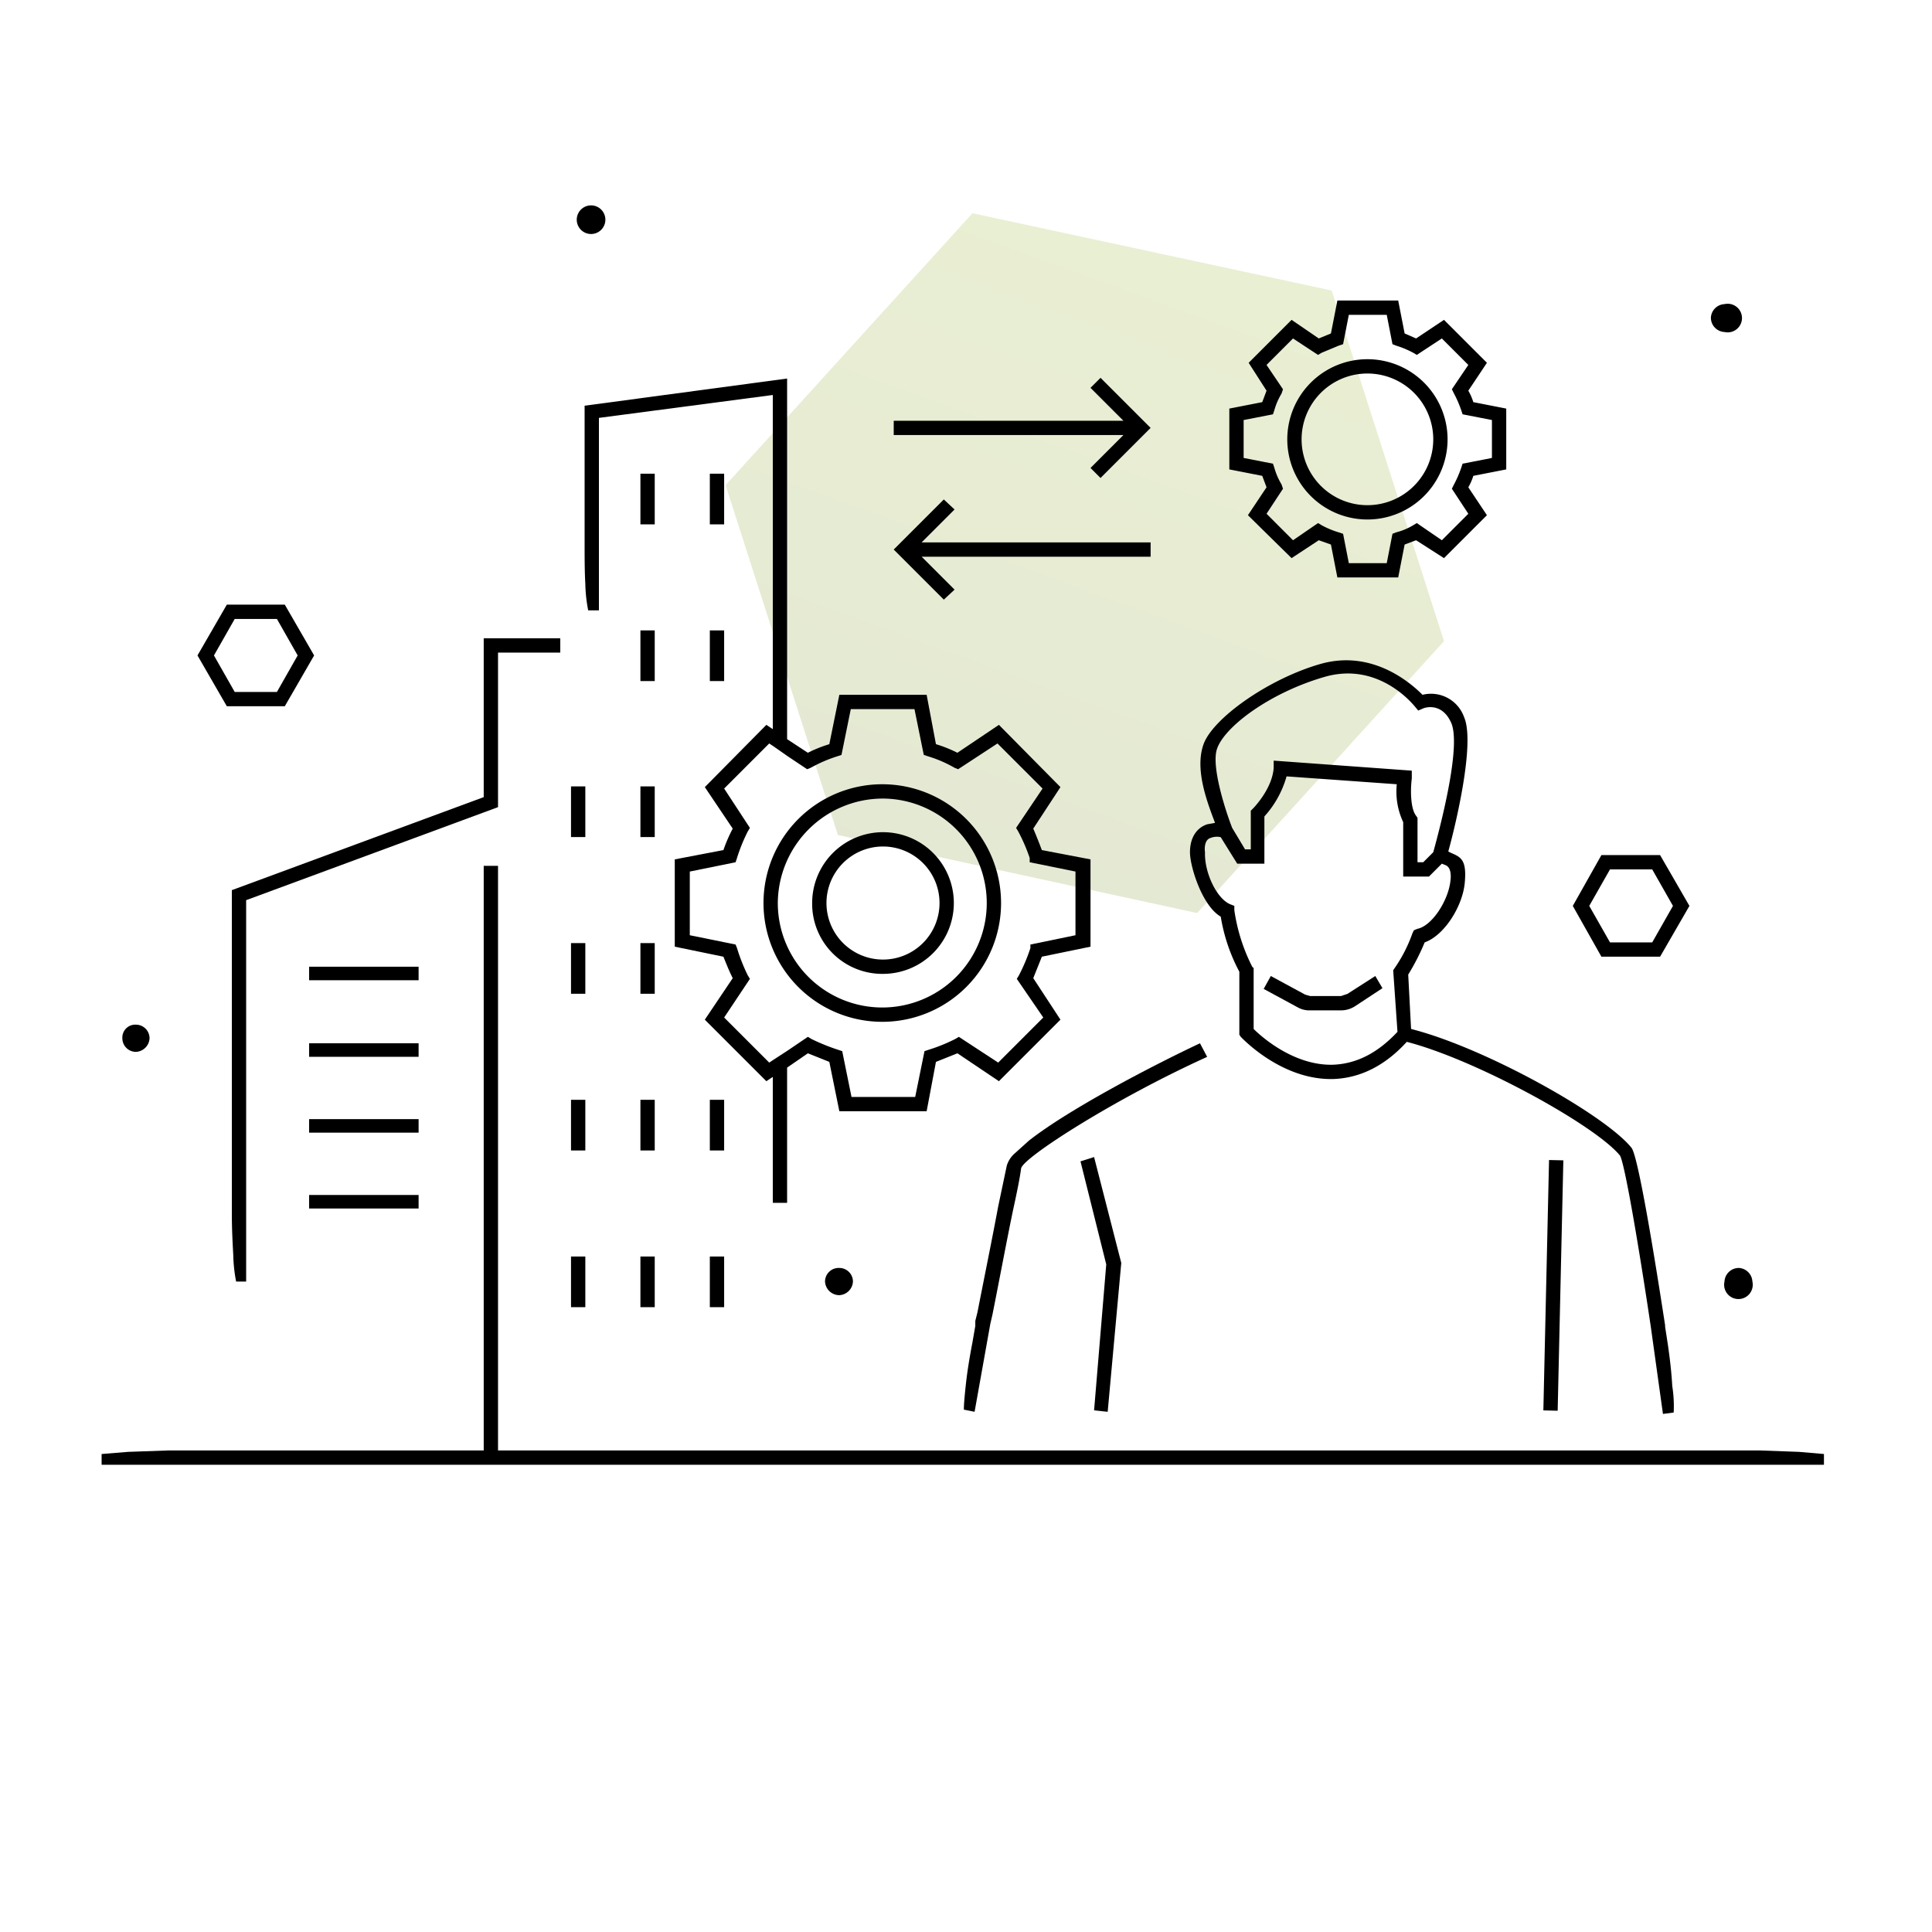 <svg id="Ebene_1" data-name="Ebene 1" xmlns="http://www.w3.org/2000/svg" xmlns:xlink="http://www.w3.org/1999/xlink" viewBox="0 0 270 270"><defs><style>.cls-1{opacity:0.2;fill:url(#Unbenannter_Verlauf_2);}</style><linearGradient id="Unbenannter_Verlauf_2" x1="135.32" y1="123.37" x2="167.85" y2="34" gradientUnits="userSpaceOnUse"><stop offset="0" stop-color="#788e24"/><stop offset="1" stop-color="#93b024"/></linearGradient></defs><title>Umweltschutztechnik_SP</title><polygon class="cls-1" points="167.3 127.6 117.1 116.7 101.4 67.8 135.9 29.8 186.1 40.6 201.8 89.6 167.3 127.6"/><path d="M183.1,141.2h4.3a3.6,3.6,0,0,0,2-.6l3.8-2.5-1-1.7-3.9,2.5-.9.3h-4.3l-.7-.2-4.8-2.6-1,1.8,4.8,2.6A3.3,3.3,0,0,0,183.1,141.2Z"/><polygon points="154.8 197.3 156.7 176.5 152.9 161.7 151 162.3 154.6 176.7 152.9 197.1 154.8 197.3"/><rect x="199.8" y="178.7" width="35" height="2" transform="translate(32.5 392.8) rotate(-88.7)"/><path d="M170.6,128.1a24.9,24.9,0,0,0,2.6,7.7v8.8l.2.3c.3.3,5.6,5.9,12.6,5.9h.2c3.8-.1,7.3-1.8,10.4-5.2,9.7,2.5,26.4,11.7,29.8,15.9.7,1.2,2.8,13.8,4.3,23.9l1.7,12.2,1.5-.2a17.9,17.9,0,0,0-.2-3.7c-.1-1.8-.3-3.6-.6-5.7l-.4-2.6h0v-.2h0c-1.6-10.4-3.8-23.7-4.7-24.8-3.7-4.6-20.5-14-30.8-16.6l-.4-7.6a31.4,31.4,0,0,0,2.3-4.5c2.8-1,5.3-5.1,5.6-8.3s-.5-3.6-1.9-4.2l-.4-.2c1-3.6,3.8-15.2,2.2-18.8a4.9,4.9,0,0,0-5.8-3.1c-1.6-1.6-7-6.4-14.3-4.3s-15,7.6-16.3,11.2.6,8.3,1.6,11l-1.1.2c-1.5.5-2.4,1.9-2.4,3.9S168,126.6,170.6,128.1Zm-.5-23.5c1.1-3.1,7.4-7.8,15-10s12.4,3.9,12.6,4.1l.5.6.7-.3c.2-.1,2.6-.9,3.9,2s-.9,12.3-2.5,18.1l-1.4,1.4h-.8v-6.2l-.2-.3c-.8-1-.8-3.7-.6-5.2v-1.1L178,106.3v1c-.2,3-2.9,5.7-2.9,5.7l-.3.3v5.4H174l-1.8-3C171.3,113.4,169.2,107,170.1,104.6Zm-.9,12.5a2.3,2.3,0,0,1,1.4-.1l2.3,3.7h3.8v-6.6a14,14,0,0,0,3.1-5.6l15.4,1.1a10.1,10.1,0,0,0,.9,5.3v7.6h3.6l1.8-1.8.5.2c.8.3.8,1.5.7,2.2-.3,2.8-2.6,6.3-4.6,6.7l-.5.2-.2.4a20.5,20.5,0,0,1-2.5,4.9l-.2.3.6,8.6c-2.8,3-5.8,4.5-9.1,4.6-5.4.1-9.9-3.9-11-5v-8.5l-.2-.2a25.3,25.3,0,0,1-2.5-7.9v-.6l-.5-.2c-1.9-.7-3.7-4.4-3.6-7.3C168.3,118.4,168.4,117.3,169.2,117.1Z"/><path d="M39.8,98.7l4.1-7.1-4.1-7.1H31.7l-4.1,7.1,4.1,7.1Zm-7-12.2h5.9l2.9,5.1-2.9,5.1H32.8l-2.9-5.1Z"/><path d="M232,133.7l4.1-7.1-4.1-7.1h-8.2l-4,7.1,4,7.1Zm-7-12.2h5.9l2.9,5.1-2.9,5.1H225l-2.9-5.1Z"/><path d="M19,147a2,2,0,0,0,1.9-1.9,1.9,1.9,0,0,0-1.9-1.9,1.8,1.8,0,0,0-1.9,1.9A1.9,1.9,0,0,0,19,147Z"/><path d="M241,46.4a2,2,0,1,0,0-3.9,2,2,0,0,0-1.9,1.9A2,2,0,0,0,241,46.4Z"/><path d="M115.3,179.1a2,2,0,0,0,2,1.9,2,2,0,0,0,1.9-1.9,1.9,1.9,0,0,0-1.9-1.9A1.9,1.9,0,0,0,115.3,179.1Z"/><path d="M82.7,32.7a2,2,0,0,0,1.9-1.9,2,2,0,1,0-1.9,1.9Z"/><path d="M241,179.1a2,2,0,1,0,3.9,0,2,2,0,0,0-1.9-1.9A2,2,0,0,0,241,179.1Z"/><path d="M167.7,145.8c-6.6,3.1-18.3,9.2-23.9,13.6l-2,1.8a3.7,3.7,0,0,0-1.1,1.7l-1.2,5.7c-.8,4.3-1.9,9.7-2.9,14.8l-.3,1.2h0v.7h0l-.4,2.3c-.4,2.1-.7,3.9-.9,5.7s-.3,3-.3,3.7l1.5.3,2.2-12.3h0l.3-1.3c1-5,2-10.4,2.9-14.7.5-2.3.9-4.2,1.1-5.7s13.2-9.8,26-15.6Z"/><path d="M32.4,166.6v3c0,2.1.1,4,.2,5.8a21.5,21.5,0,0,0,.4,3.7h1.4v-10h0V125.8l35.2-13V91.2h8.7v-2H67.6v22.2l-35.2,13Z"/><rect x="43.2" y="135.1" width="15.3" height="1.89"/><rect x="43.2" y="145.8" width="15.3" height="1.89"/><rect x="43.2" y="156.4" width="15.3" height="1.89"/><rect x="43.2" y="167" width="15.3" height="1.89"/><rect x="89.5" y="66.2" width="2" height="7.08"/><rect x="89.5" y="88.1" width="2" height="7.08"/><rect x="89.5" y="109.9" width="2" height="7.08"/><rect x="89.5" y="131.8" width="2" height="7.08"/><rect x="89.5" y="153.7" width="2" height="7.08"/><rect x="89.5" y="175.6" width="2" height="7.08"/><rect x="79.8" y="109.9" width="2" height="7.08"/><rect x="79.8" y="131.8" width="2" height="7.08"/><rect x="79.8" y="153.7" width="2" height="7.08"/><rect x="79.8" y="175.6" width="2" height="7.08"/><rect x="99.2" y="66.2" width="2" height="7.08"/><rect x="99.2" y="88.1" width="2" height="7.08"/><rect x="99.2" y="153.7" width="2" height="7.08"/><rect x="99.2" y="175.6" width="2" height="7.08"/><path d="M251.4,202.9l-5.5-.2H69.6V121h-2v81.7h-44l-5.7.2-3.7.3v1.5H254.9v-1.5Z"/><polygon points="133.4 82.4 128.8 77.8 160.8 77.8 160.8 75.8 128.8 75.8 133.4 71.2 131.9 69.8 124.9 76.8 131.9 83.8 133.4 82.4"/><polygon points="152.4 65.4 153.8 66.8 160.8 59.8 153.8 52.8 152.4 54.2 157 58.8 124.9 58.8 124.9 60.8 157 60.8 152.4 65.4"/><path d="M191.1,72.6a11.2,11.2,0,1,0-11.2-11.2A11.2,11.2,0,0,0,191.1,72.6Zm0-20.4a9.2,9.2,0,1,1,0,18.4,9.2,9.2,0,1,1,0-18.4Z"/><path d="M177,68.1,174.4,72l6.1,6,3.8-2.5,1.7.6.9,4.6h8.5l.9-4.6,1.6-.6,3.9,2.5,6-6-2.6-3.9a7.7,7.7,0,0,0,.7-1.6l4.6-.9V57.1l-4.6-.9a7.7,7.7,0,0,0-.7-1.6l2.6-3.9-6-6-3.9,2.6-1.6-.7-.9-4.6h-8.5l-.9,4.6-1.7.7-3.8-2.6-6,6,2.5,3.9-.6,1.6-4.6.9v8.5l4.6.9Zm-3.2-9.4,4.1-.8.2-.6a9.4,9.4,0,0,1,1-2.3l.2-.6L177,51l3.7-3.7,3.5,2.3.5-.3,2.4-1,.6-.2.8-4.1h5.3l.8,4.1.5.2a13.3,13.3,0,0,1,2.4,1l.5.3,3.5-2.3,3.7,3.7-2.3,3.4.3.6a16,16,0,0,1,1,2.3l.2.6,4.1.8V64l-4.1.8-.2.6a16,16,0,0,1-1,2.3l-.3.6,2.3,3.5-3.7,3.7L198,73.1l-.5.3a8.7,8.7,0,0,1-2.4,1l-.5.2-.8,4.1h-5.3l-.8-4.1-.6-.2a12.2,12.2,0,0,1-2.4-1l-.5-.3-3.5,2.4L177,71.8l2.3-3.5-.2-.6a9.4,9.4,0,0,1-1-2.3l-.2-.6-4.1-.8Z"/><path d="M123.4,142.8a16.6,16.6,0,1,0-16.7-16.6A16.6,16.6,0,0,0,123.4,142.8Zm0-31.2a14.6,14.6,0,1,1-14.7,14.6A14.7,14.7,0,0,1,123.4,111.6Z"/><path d="M123.4,136.1a9.9,9.9,0,1,0-9.9-9.9A9.8,9.8,0,0,0,123.4,136.1Zm0-17.8a7.9,7.9,0,1,1-7.9,7.9A7.9,7.9,0,0,1,123.4,118.3Z"/><path d="M81.7,56.7V75.9c0,2,0,3.9.1,5.7a21.5,21.5,0,0,0,.4,3.7h1.5v-12h0V58.4L108,55.2v46.7l-.9-.6L98.5,110l3.9,5.8a20.8,20.8,0,0,0-1.3,3l-6.8,1.3v12.2l6.8,1.4c.4,1,.8,2,1.3,3l-3.9,5.8,8.6,8.6.9-.6v17.6h2V149.2l2.9-2,3,1.2,1.4,6.9h12.2l1.3-6.9,3-1.2,5.8,3.9,8.6-8.6-3.8-5.8,1.2-3,6.8-1.4V120.1l-6.8-1.3q-.6-1.6-1.2-3l3.8-5.8-8.6-8.7-5.8,3.9a18.8,18.8,0,0,0-3-1.2l-1.3-6.9H117.3l-1.4,6.9a18.8,18.8,0,0,0-3,1.2l-2.9-1.9V52.9Zm31.1,50.8.5-.2a19.7,19.7,0,0,1,3.7-1.6l.6-.2,1.3-6.4h8.9l1.3,6.4.6.2a17.3,17.3,0,0,1,3.7,1.6l.5.2,5.5-3.6,6.3,6.3-3.7,5.5.3.5a24.3,24.3,0,0,1,1.6,3.7v.6l6.4,1.3v8.9L144,132v.5a25.4,25.4,0,0,1-1.6,3.8l-.3.5,3.7,5.4-6.3,6.3-5.5-3.6-.5.3a23.9,23.9,0,0,1-3.7,1.5l-.6.2-1.3,6.4h-8.9l-1.3-6.4-.6-.2a28.7,28.7,0,0,1-3.7-1.5l-.5-.3-2.8,1.9-2,1.3-.6.4-6.3-6.3,3.6-5.4-.3-.5a25,25,0,0,1-1.5-3.8l-.2-.5-6.4-1.3v-8.9l6.4-1.3.2-.6a23.9,23.9,0,0,1,1.5-3.7l.3-.5-3.6-5.5,6.3-6.3.6.4,2,1.4Z"/></svg>